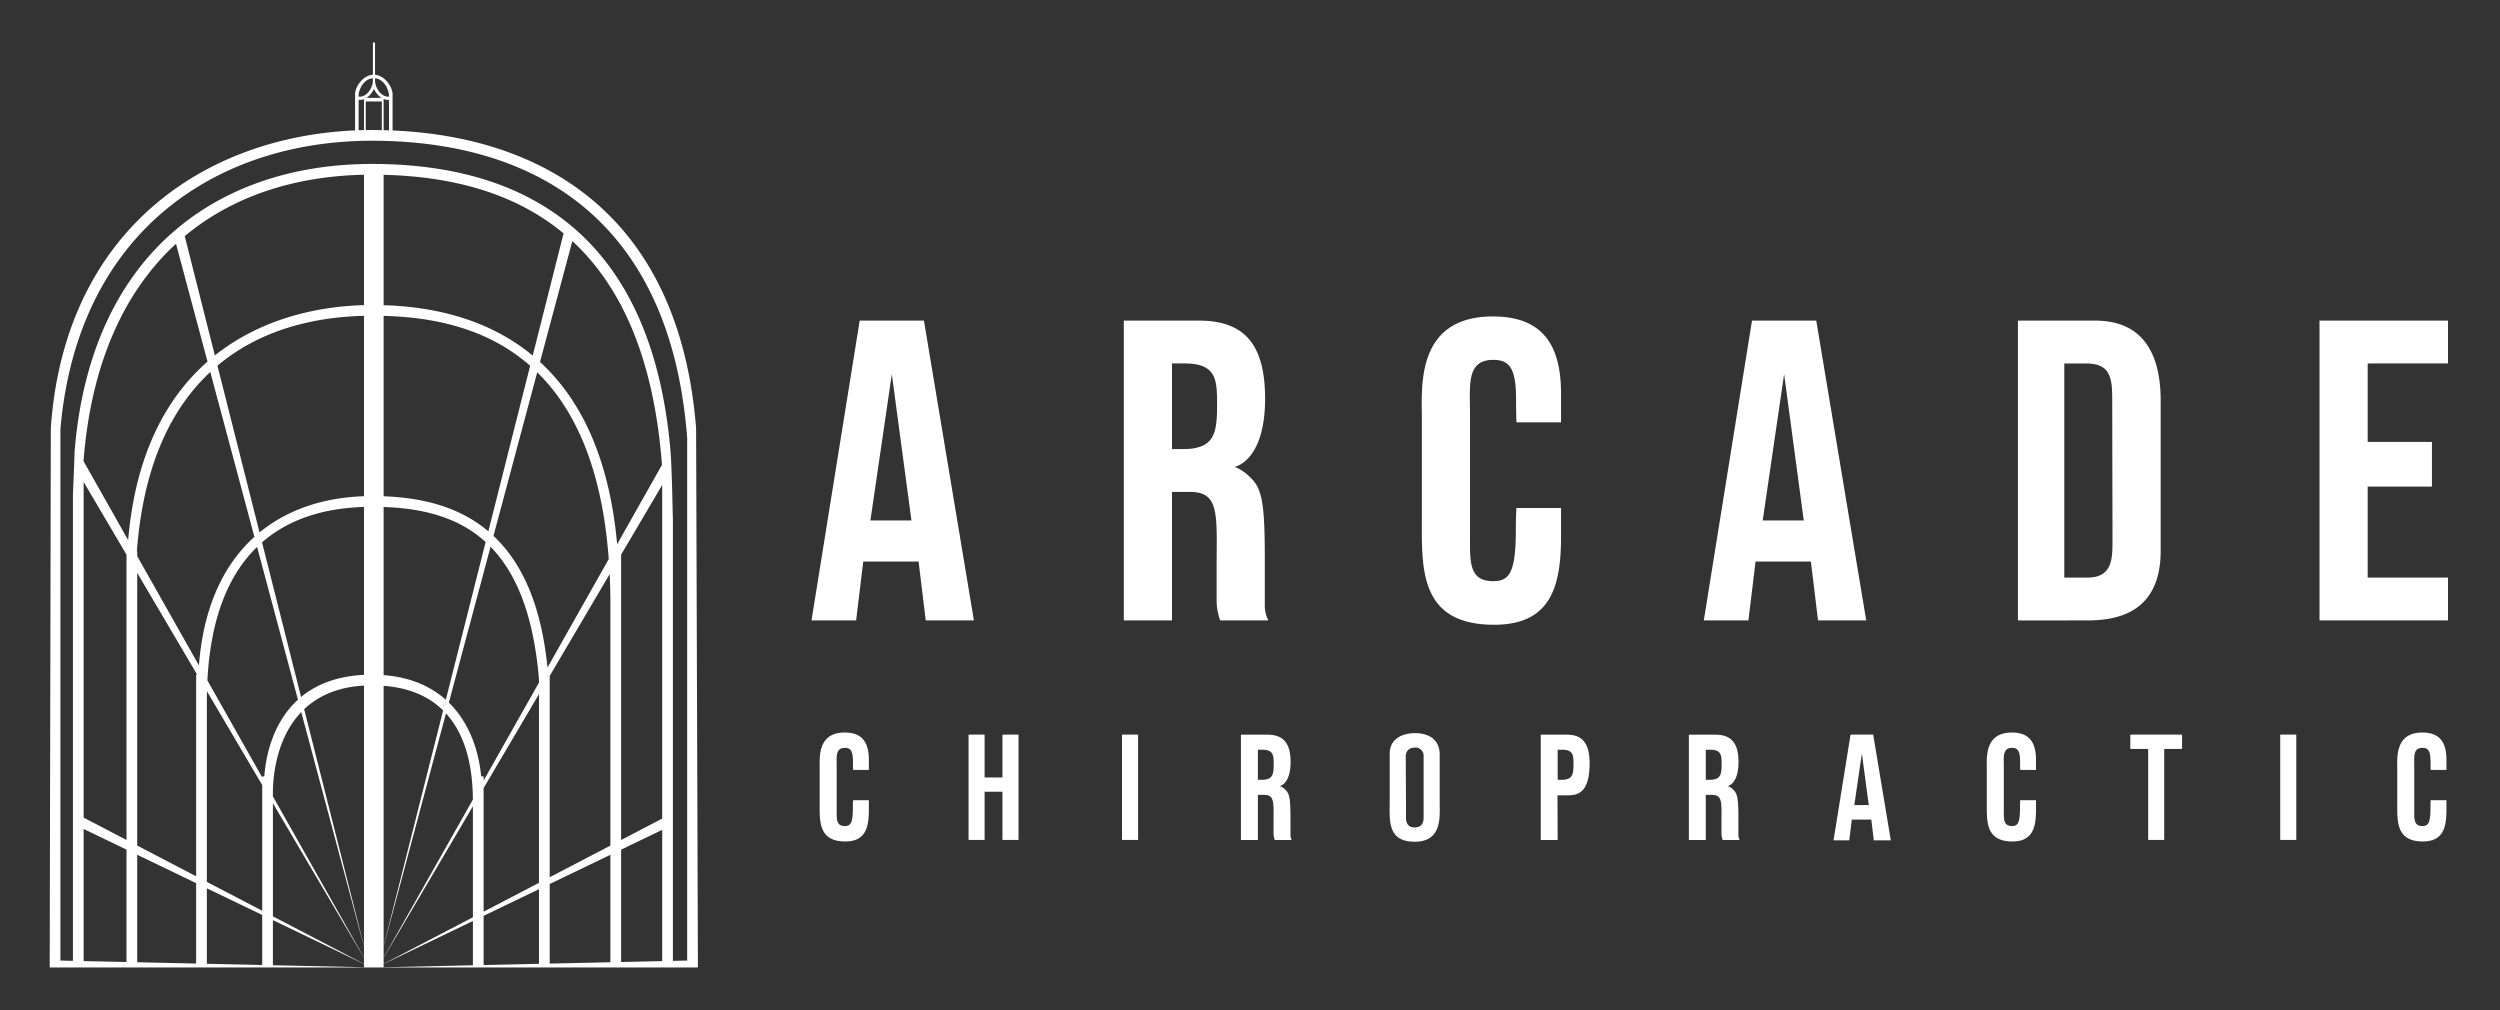 <svg xmlns="http://www.w3.org/2000/svg" width="1000" height="404" viewBox="0 0 1000 404">
  <rect x="0" y="0" width="1000" height="404" fill="#333333" stroke="none"/>
  <defs>
    <style>
      .cls-1 {
        fill: #fff;
        fill-rule: evenodd;
      }
    </style>
  </defs>
  <path id="Arcade_1" data-name="Arcade 1" class="cls-1" d="M624.416,168.93H606.57s-0.15-4.32-.15-9.4c0-12.281-2.7-15.583-9.08-15.583-10.935,0-9.329,10.122-9.329,22.129v47.114c0,11.111-.759,19.273,9.279,19.273,6.46,0,9.046-3.336,9.046-20.758,0-4.8.234-8.509,0.234-8.509h17.846v11.421c0,19.884-4.051,35.287-26.724,35.287-30.3,0-28.955-22.888-28.955-43.139V166.788c0-12.007-2.41-40.207,28.423-40.207,20.738,0,27.256,12.469,27.256,30.927V168.93ZM343.878,128.241h25.7l19.987,119.925H370.29l-2.856-23.557H345.305l-2.855,23.557H324.6Zm105.648,0h29.981c18.006,0,26.528,9.184,26.528,31.207,0,25.194-12.251,27.328-12.251,27.328s3.2,0.78,7.138,5c4.213,4.508,5,11.4,5,32.836v17.846a12.415,12.415,0,0,0,1.428,5.711H488.073a23.66,23.66,0,0,1-1.428-7.852V228.178c0-22.272,1.454-31.409-10.707-31.409H468.8v51.4H449.526V128.241Zm357.633,0h30.7c10.119,0,26.412,3.34,26.412,32.123v59.962c0,24.806-17.475,27.84-29.267,27.84-11.521,0-20.036.061-27.84,0V128.241Zm120.639,0h51.4v17.132H947.072v31.409h25.7v17.846h-25.7v36.406h32.122v17.132H927.8V128.241Zm-459,17.132v34.264h4.283c12.614,0,13.739-6.083,13.745-17.529,0-9.972,0-16.735-13.031-16.735h-5Zm356.92,0v85.661H835c10.173,0,9.994-7.994,9.994-14.991,0-14.925-.1-39.222-0.1-56.387,0-8.867-.905-14.283-10.612-14.283h-8.566ZM348.161,208.191h16.418l-7.852-58.535Zm217.857,85.072c5.713,0,9.857,2.731,9.857,8.5v19.209c0,5.345,1.191,15.725-9.989,15.725s-10-8.944-10-16.438V301.338C555.888,295.994,560.3,293.263,566.018,293.263Zm-178.6.588h6.424v17.133h7.139V293.851h6.424v42.117h-6.424V316.694h-7.139v19.274h-6.424V293.851Zm61.39,0h6.424v42.117h-6.424V293.851Zm403.319,0h20.7v5.711h-7.138v36.406h-6.425V299.562h-7.138v-5.711Zm59.962,0h6.425v42.117h-6.425V293.851Zm-349.781,8.567c0,1.228.1,22.094,0.1,23.446s-0.463,5.107,3.469,5.107,3.569-3.709,3.569-4.754V302.505a3.259,3.259,0,0,0-3.441-3.477C563,299.028,562.312,301.189,562.312,302.418ZM700.8,128.241h25.7l19.988,119.925H727.209l-2.855-23.557H702.225l-2.856,23.557H681.523Zm4.283,79.95H721.5l-7.852-58.535ZM347.539,307.974h-6.306s-0.053-1.526-.053-3.322c0-4.339-.954-5.506-3.208-5.506-3.864,0-3.3,3.577-3.3,7.819v16.647c0,3.926-.269,6.81,3.279,6.81,2.282,0,3.2-1.178,3.2-7.334,0-1.7.082-3.007,0.082-3.007h6.306v4.036c0,7.025-1.431,12.468-9.443,12.468-10.7,0-10.231-8.088-10.231-15.243V307.217c0-4.242-.851-14.206,10.043-14.206,7.328,0,9.631,4.4,9.631,10.927v4.036Zm466.851,0h-6.306s-0.053-1.526-.053-3.322c0-4.339-.955-5.506-3.208-5.506-3.864,0-3.3,3.577-3.3,7.819v16.647c0,3.926-.268,6.81,3.279,6.81,2.283,0,3.2-1.178,3.2-7.334,0-1.7.083-3.007,0.083-3.007h6.306v4.036c0,7.025-1.432,12.468-9.443,12.468-10.7,0-10.231-8.088-10.231-15.243V307.217c0-4.242-.851-14.206,10.043-14.206,7.328,0,9.631,4.4,9.631,10.927v4.036Zm164.183,0h-6.306s-0.053-1.526-.053-3.322c0-4.339-.955-5.506-3.208-5.506-3.864,0-3.3,3.577-3.3,7.819v16.647c0,3.926-.268,6.81,3.279,6.81,2.282,0,3.2-1.178,3.2-7.334,0-1.7.083-3.007,0.083-3.007h6.306v4.036c0,7.025-1.432,12.468-9.443,12.468-10.705,0-10.231-8.088-10.231-15.243V307.217c0-4.242-.851-14.206,10.043-14.206,7.328,0,9.631,4.4,9.631,10.927v4.036Zm-482.2-14.107h10.536c6.327,0,9.322,3.228,9.322,10.967,0,8.853-4.305,9.6-4.305,9.6a5.806,5.806,0,0,1,2.508,1.756c1.481,1.584,1.756,4,1.756,11.539V334a4.359,4.359,0,0,0,.5,2.007h-6.773a8.31,8.31,0,0,1-.5-2.759v-4.265c0-7.826.511-11.037-3.762-11.037h-2.509V336.01h-6.773V293.867Zm6.773,6.02v12.041h1.5c4.433,0,4.828-2.137,4.83-6.16,0-3.5,0-5.881-4.579-5.881h-1.756Zm172.4-6.02H686.08c6.328,0,9.323,3.228,9.323,10.967,0,8.853-4.306,9.6-4.306,9.6a5.812,5.812,0,0,1,2.509,1.756c1.481,1.584,1.756,4,1.756,11.539V334a4.359,4.359,0,0,0,.5,2.007h-6.773a8.31,8.31,0,0,1-.5-2.759v-4.265c0-7.826.511-11.037-3.763-11.037h-2.508V336.01h-6.773V293.867Zm6.773,6.02v12.041h1.5c4.432,0,4.827-2.137,4.83-6.16,0-3.5,0-5.881-4.579-5.881h-1.756Zm-66.022-6.02h10.536c6.327,0,9.006,3.807,9.006,11.406,0,11.344-4.265,12.849-8.566,12.849h-4.283l0.08,17.888H616.3V293.867Zm6.773,6.02v12.041h1.5c4.433,0,4.828-2.137,4.83-6.16,0-3.5,0-5.881-4.579-5.881h-1.756Zm117.143-6.036h9.061l7.047,42.283h-6.8l-1.006-8.306h-7.8l-1.006,8.306h-6.293Zm1.51,28.188h5.789L744.742,301.4Z"/>
  <path id="Shape_2_copy" data-name="Shape 2 copy" class="cls-1" d="M279.156,384.132v2.857l-129.635,0-129.635,0v-2.857l0.438-212.844c5.45-79.07,61.355-116.529,121.7-119.128V37.01h0.058c0.428-3,3.408-6.876,7.084-7.117V17.011h0.848V29.9c3.615,0.325,6.528,4.14,6.95,7.108h0.059V52.184c59.038,2.5,114.543,32.643,121.418,119.1ZM243.5,223.625c-2.753-37.235-13.974-60.388-28.61-74.7l-17.5,65.434c10.912,10.236,19.024,26.681,21.6,52.663ZM178.327,279.91l15.932-63.1c-11-10.023-25.275-13.475-40.81-14.013v67.25C164.239,270.872,172.354,274.586,178.327,279.91Zm-24.878-5.578V378.446l23.8-94.272C171.95,278.944,164.349,275.165,153.449,274.332Zm41.891-61.805,16.721-66.23c-18-15.808-40.425-19.462-58.612-19.944v72.158C168.161,199.045,183.259,202.337,195.34,212.527Zm20.248,59.191c-2.173-26.054-9.22-42.642-19.366-53.012L179.545,281.05c8.133,7.945,11.936,19.02,12.918,29.515h0.984v1.663l22.141-39.194v-1.316Zm-37.2,13.649-24.942,93.238v4.427l35.706-63.2C189.084,309.932,187.524,295.378,178.391,285.367ZM153.449,122.076c17.147,0.522,40.476,4.266,59.637,20.164l12.342-48.886C206.205,77.378,181.3,70.593,153.449,69.926v52.15ZM216,144.784c15.382,14.116,27.584,36.761,30.854,72.91l17.932-31.742c-3.239-42.772-16.267-71.4-35.85-89.523Zm32.448,240.023,16.427-.361V331.939l-16.427,7.91v44.958Zm16.427-57.381V193.993L248.444,221.88V335.993Zm-45,58.009,24.284-.534V341.912l-24.284,11.693v31.83Zm0-99.868v65.324l24.284-12.663V242q0-6.41-.29-12.349l-23.994,40.73v15.188h0ZM193.447,386.016l22.141-.487V355.668l-22.141,10.661v19.687Zm22.141-32.89V277.652l-22.141,37.586v49.434ZM153.449,386.9l35.713-.785V368.392l-35.713,17.195V386.9Zm35.713-19.988V322.513l-35.713,60.622v2.395Zm-80,19.187,36.427,0.8v-1.308l-36.427-17.539v18.046Zm0-19.56,36.427,19v-2.395L109.166,321.3v45.233Zm0-47.984,36.427,64.482v-4.427l-25.086-93.777c-9.935,10.4-11.213,25.453-11.341,31.246v2.476ZM86.974,146.271l16.841,66.7c11.3-9.272,25.745-13.941,41.778-14.484V126.332C126.032,126.8,104.327,131.675,86.974,146.271Zm58.619-24.221V69.9c-27.74.568-52.493,8.538-71.7,24.557L85.942,142.18C104.384,127.479,126.929,122.547,145.593,122.05Zm-40.776,94.893,15.614,61.843c5.848-4.828,13.953-8.294,25.162-8.851V202.773C128.937,203.291,115.178,207.894,104.817,216.943Zm16.85,66.738,23.926,94.765V274.234C134.669,274.849,127.029,278.605,121.667,283.681Zm-2.483-3.8-16.349-61.115c-11.692,11.358-18.606,28.94-19.872,53.4l21.918,38.8v-0.4h0.848C106.307,302.509,109.053,289.094,119.184,279.879ZM82.739,385.513L104.881,386V365.985L82.739,355.324v30.189Zm0-32.76L104.881,364.3V314.026L82.8,276.536c-0.032,1.328-.057,2.664-0.057,4.031v72.186ZM54.884,384.9l23.57,0.518V353.261l-23.57-11.349V384.9Zm0-46.673,23.57,12.291V269.853h0.405l-23.975-40.7V338.228Zm0-117.658v1.89l24.69,43.707c1.8-23.482,9.949-40.372,22.186-51.422L84.12,148.8c-15.333,14.284-26.762,36.864-29.378,71.771h0.142ZM33.457,384.43L50.6,384.807V339.849L33.457,331.6V384.43Zm0-57.376L50.6,335.993V232h0V221.88l-17.142-29.1V327.054Zm17.806-111C54.2,181.378,66.748,158.9,83.006,144.637L70.4,97.513c-20.453,18.8-33.942,47.474-36.993,86.93Zm97.9-184.732c-3.337.224-5.26,3.529-5.714,6.407v0.912c2.717,0.44,5.714-2.919,5.714-6.626V31.318Zm-5.714,8.657V52.1q1.071-.036,2.143-0.06V39.649A5.238,5.238,0,0,1,143.45,39.974Zm6.138-4.474a8.194,8.194,0,0,1-2.989,3.652h5.979A8.187,8.187,0,0,1,149.588,35.5Zm-3.281,5.081V52.032c0.833-.013,1.666-0.023,2.5-0.023,1.31,0,2.62.018,3.928,0.044V40.581h-6.428Zm9.285-2.857c-0.453-2.835-2.331-6.1-5.58-6.4V32.01c0,3.647,2.9,6.953,5.58,6.643V37.724Zm0,2.254a5.25,5.25,0,0,1-2.143-.381V52.069q1.072,0.025,2.143.062V39.978Zm119.279,135.1C267.893,85.007,210.707,56.295,148.807,56.295c-61.855,0-117.751,36.051-124.635,115.316V384.226l5,0.11V197.716h0s0.835-19.348.587-16.042C35.732,101.866,86.751,65.58,148.807,65.58c60.837,0,111.667,27.741,119.342,114.206,0.849,9.566,1.008,36.811,1.008,23.642V384.352l5.714-.126V175.081Z"/>
</svg>
